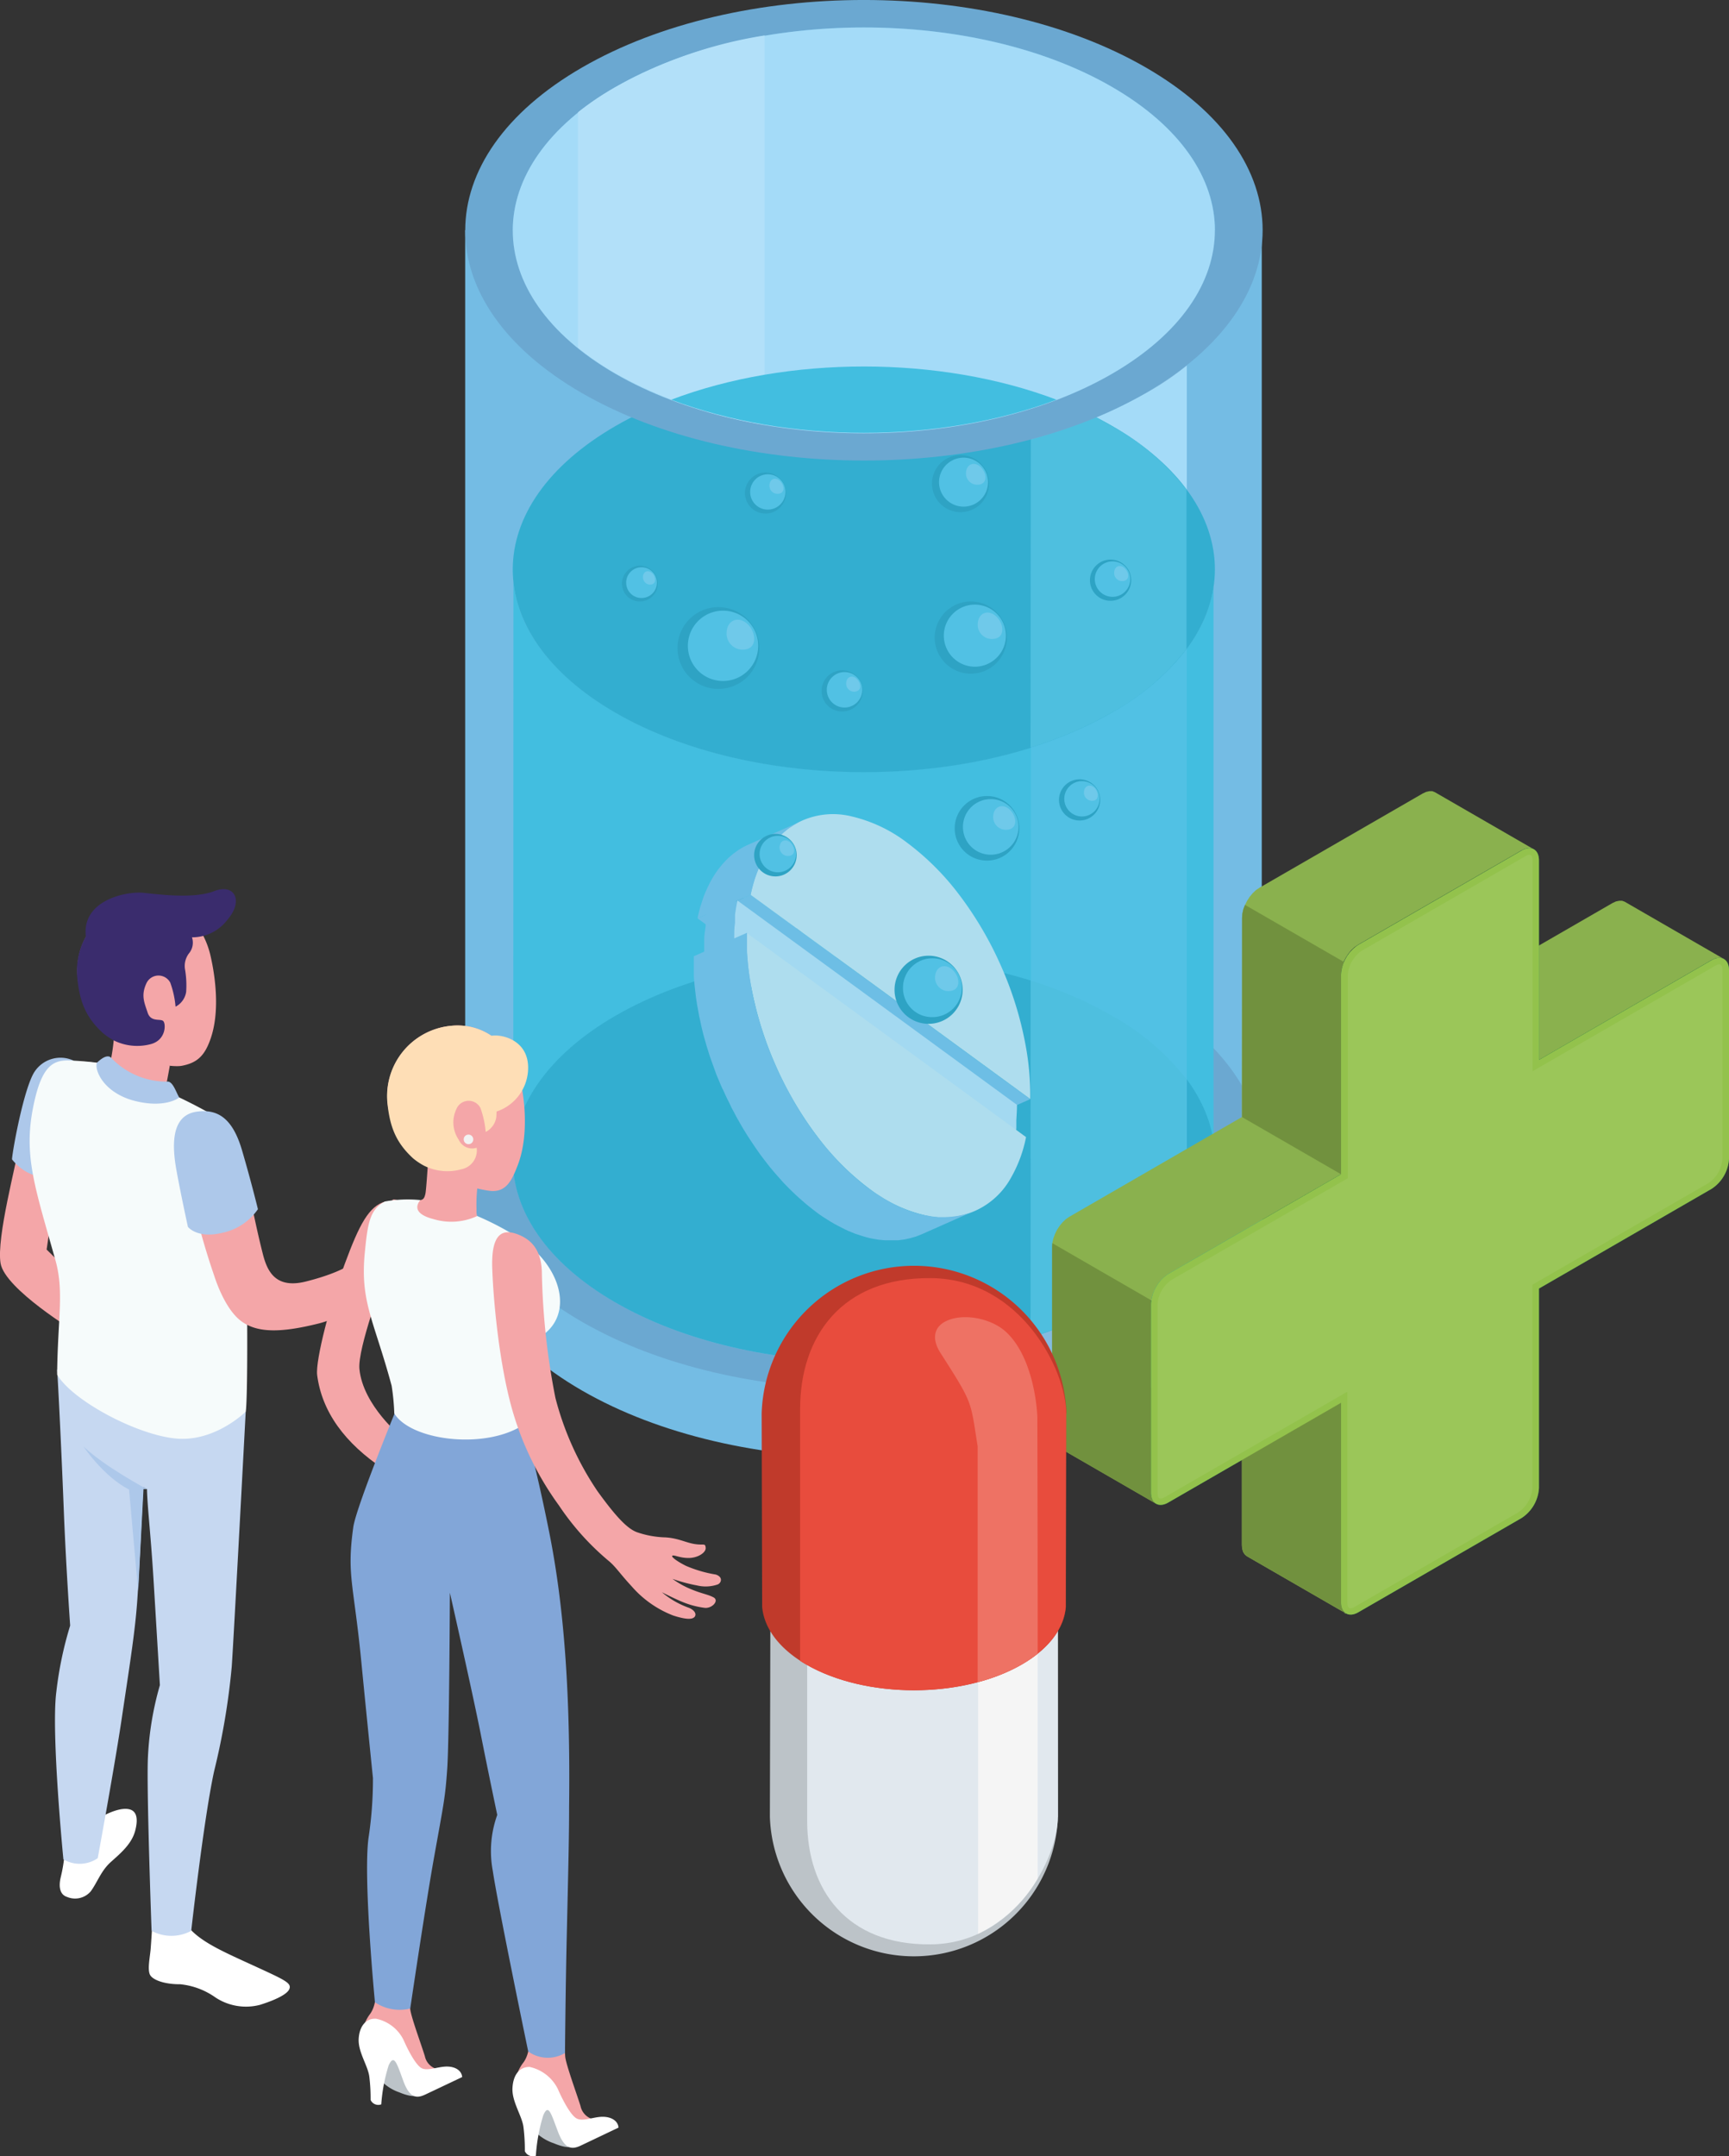 <svg xmlns="http://www.w3.org/2000/svg" viewBox="0 0 235.09 293.15"><rect x="0" y="0" width="235.09" height="293.15" fill="#333333" stroke="none"/><defs><style>.cls-1,.cls-3{fill:#74bce4;}.cls-2{fill:#a4dbf8;}.cls-10,.cls-11,.cls-12,.cls-13,.cls-14,.cls-15,.cls-16,.cls-17,.cls-18,.cls-19,.cls-2,.cls-20,.cls-21,.cls-22,.cls-23,.cls-24,.cls-25,.cls-26,.cls-27,.cls-3,.cls-4,.cls-5,.cls-6,.cls-7,.cls-8,.cls-9{fill-rule:evenodd;}.cls-4{fill:#6ba8d1;}.cls-5{fill:#84bbe0;}.cls-6{fill:#42bee0;}.cls-7{fill:#33aed0;}.cls-8{fill:#4ebfdf;}.cls-9{fill:#51c1e4;}.cls-10{fill:#b2e0f9;}.cls-11{fill:#2ea3c4;}.cls-12{fill:#6fc9ea;}.cls-13{fill:#6dbee5;}.cls-14{fill:#a3d9f1;}.cls-15{fill:#aeddee;}.cls-16{fill:#8ab14e;}.cls-17{fill:#1e9c52;}.cls-18{fill:#71913e;}.cls-19{fill:#217e46;}.cls-20{fill:#93c24c;}.cls-21{fill:#9bc659;}.cls-22,.cls-34{fill:#bcc3c8;}.cls-23{fill:#e1e8ee;}.cls-24{fill:#f5f5f5;}.cls-25{fill:#c03a2b;}.cls-26{fill:#e84c3d;}.cls-27{fill:#ee7264;}.cls-28{fill:#f4a6a8;}.cls-29{fill:#adc8ea;}.cls-30{fill:#fff;}.cls-31{fill:#c6d8f1;}.cls-32{fill:#3a2c6d;}.cls-33{fill:#f6fbfb;}.cls-35{fill:#82a6d8;}.cls-36{fill:#f2f2f2;}.cls-37{fill:#fedeb6;}</style></defs><title>img_comprendre</title><g id="Calque_2" data-name="Calque 2"><g id="Calque_1-2" data-name="Calque 1"><rect class="cls-1" x="63.25" y="31.3" width="108.31" height="137.59"/><path class="cls-2" d="M161.37,49.67V168.9H140.16V59.73a64.15,64.15,0,0,0,15.64-6.3A46.59,46.59,0,0,0,161.37,49.67Z"/><path class="cls-3" d="M79.15,144.77c21.16-12.22,55.45-12.23,76.64,0s21.18,32,0,44.26-55.5,12.23-76.68,0S58,157,79.15,144.77Z"/><path class="cls-2" d="M140.16,138.47a64.08,64.08,0,0,1,15.63,6.3,45.28,45.28,0,0,1,5.58,3.78v36.71A45.46,45.46,0,0,1,155.8,189a64.55,64.55,0,0,1-15.64,6.3Z"/><path class="cls-4" d="M79.15,135.43c21.16-12.22,55.45-12.23,76.64,0s21.18,32,0,44.26-55.5,12.22-76.68,0-21.15-32,0-44.26Zm4.57,2.64c-18.64,10.77-18.66,28.21,0,39s48.88,10.75,67.52,0,18.62-28.21,0-39S102.36,127.32,83.72,138.07Z"/><path class="cls-5" d="M151.73,133.31c1.4.67,2.76,1.37,4.06,2.12a47.59,47.59,0,0,1,5.58,3.77v7.54a33,33,0,0,0-10.17-8.67,54.71,54.71,0,0,0-11-4.76Zm9.64,42.62a44.33,44.33,0,0,1-5.57,3.76,64.55,64.55,0,0,1-15.64,6.3v-4.18a54.57,54.57,0,0,0,11.06-4.76,32.71,32.71,0,0,0,10.15-8.66Z"/><path class="cls-6" d="M69.79,157.56H165V79.73c-.92,6.25-5.51,12.36-13.8,17.14-18.64,10.76-48.88,10.76-67.52,0-8.55-4.94-13.18-11.29-13.87-17.75Z"/><path class="cls-7" d="M83.72,57.9c18.64-10.76,48.84-10.77,67.48,0s18.66,28.21,0,39-48.88,10.76-67.52,0S65.08,68.66,83.72,57.9Z"/><path class="cls-8" d="M140.16,53.14a54.15,54.15,0,0,1,11,4.76,32.82,32.82,0,0,1,10.17,8.66V88.22a32.82,32.82,0,0,1-10.15,8.65,54.57,54.57,0,0,1-11.06,4.76Z"/><path class="cls-7" d="M83.72,138.07c18.64-10.75,48.84-10.76,67.48,0s18.66,28.21,0,39-48.88,10.75-67.52,0S65.08,148.84,83.72,138.07Z"/><path class="cls-9" d="M161.37,88.22v69.34H140.16V101.63a54.57,54.57,0,0,0,11.06-4.76A32.82,32.82,0,0,0,161.37,88.22Z"/><path class="cls-8" d="M140.16,133.31a54.71,54.71,0,0,1,11,4.76,33,33,0,0,1,10.17,8.67v21.65a32.71,32.71,0,0,1-10.15,8.66,54.57,54.57,0,0,1-11.06,4.76Z"/><path class="cls-5" d="M161.37,49.67a33.82,33.82,0,0,1-5.57,3.76,74.43,74.43,0,0,1-15.64,6.3V55.55a50.31,50.31,0,0,0,11.06-4.77,35.21,35.21,0,0,0,10.15-8.65Z"/><path class="cls-4" d="M79.15,9.17c21.16-12.23,55.45-12.23,76.64,0s21.18,32,0,44.26-55.5,12.22-76.68,0S58,21.39,79.15,9.17Z"/><path class="cls-3" d="M69.73,31.3H165.2c0-7.06-4.67-14.11-14-19.48C132.56,1,102.36,1.05,83.72,11.82,74.4,17.19,69.74,24.24,69.73,31.3Z"/><path class="cls-2" d="M83.72,11.82c18.64-10.77,48.84-10.78,67.48,0s18.66,28.2,0,39-48.88,10.77-67.52,0S65.08,22.57,83.72,11.82Z"/><path class="cls-10" d="M83.72,11.82a60.84,60.84,0,0,1,20.24-7V57.74a61.55,61.55,0,0,1-20.26-7,39.67,39.67,0,0,1-5.11-3.48v-32A38.94,38.94,0,0,1,83.72,11.82Z"/><path class="cls-6" d="M143.65,54.34c-15.84,6-36.54,6-52.38,0C107.11,48.32,127.81,48.32,143.65,54.34Z"/><path class="cls-11" d="M132,91.59a4.91,4.91,0,1,0-4.91-4.9A4.91,4.91,0,0,0,132,91.59Z"/><path class="cls-9" d="M132.54,90.64a4.22,4.22,0,1,0-4.21-4.22A4.23,4.23,0,0,0,132.54,90.64Z"/><path class="cls-12" d="M135.77,84.15c-1.13-1.47-2.83-1-2.83.79a1.92,1.92,0,0,0,1.92,1.93C136.59,86.87,136.55,85.18,135.77,84.15Z"/><path class="cls-11" d="M114.51,96.73a2.8,2.8,0,1,0-2.8-2.8A2.79,2.79,0,0,0,114.51,96.73Z"/><path class="cls-9" d="M114.83,96.19a2.41,2.41,0,1,0-2.41-2.41A2.41,2.41,0,0,0,114.83,96.19Z"/><path class="cls-12" d="M116.66,92.49c-.63-.84-1.61-.57-1.61.45a1.09,1.09,0,0,0,1.09,1.1C117.13,94,117.11,93.07,116.66,92.49Z"/><path class="cls-11" d="M105.43,127.82A5.78,5.78,0,1,0,99.66,122,5.79,5.79,0,0,0,105.43,127.82Z"/><path class="cls-9" d="M106.1,126.69a5,5,0,1,0-5-5A5,5,0,0,0,106.1,126.69Z"/><path class="cls-12" d="M109.88,119.05c-1.32-1.72-3.33-1.16-3.33,1a2.25,2.25,0,0,0,2.26,2.25C110.85,122.25,110.8,120.27,109.88,119.05Z"/><path class="cls-11" d="M97.67,93.66a5.56,5.56,0,1,0-5.55-5.56A5.56,5.56,0,0,0,97.67,93.66Z"/><path class="cls-9" d="M98.31,92.58a4.78,4.78,0,1,0-4.78-4.78A4.77,4.77,0,0,0,98.31,92.58Z"/><path class="cls-12" d="M102,85.24c-1.27-1.67-3.21-1.13-3.21.89a2.19,2.19,0,0,0,2.18,2.19C102.88,88.32,102.84,86.4,102,85.24Z"/><path class="cls-11" d="M87,81.77a2.43,2.43,0,1,0-2.43-2.43A2.42,2.42,0,0,0,87,81.77Z"/><path class="cls-9" d="M87.23,81.3a2.09,2.09,0,1,0-2.09-2.08A2.08,2.08,0,0,0,87.23,81.3Z"/><path class="cls-12" d="M88.82,78.09c-.55-.72-1.4-.49-1.4.39a1,1,0,0,0,1,1C89.22,79.44,89.2,78.61,88.82,78.09Z"/><path class="cls-11" d="M130.59,69.63a3.88,3.88,0,1,0-3.87-3.88A3.89,3.89,0,0,0,130.59,69.63Z"/><path class="cls-9" d="M131,68.88a3.33,3.33,0,1,0-3.32-3.33A3.34,3.34,0,0,0,131,68.88Z"/><path class="cls-12" d="M133.57,63.76c-.88-1.17-2.23-.79-2.23.62a1.53,1.53,0,0,0,1.52,1.52C134.24,65.9,134.2,64.57,133.57,63.76Z"/><path class="cls-11" d="M104.09,69.82a2.79,2.79,0,1,0-2.8-2.79A2.79,2.79,0,0,0,104.09,69.82Z"/><path class="cls-9" d="M104.4,69.28a2.4,2.4,0,1,0-2.4-2.4A2.39,2.39,0,0,0,104.4,69.28Z"/><path class="cls-12" d="M106.23,65.58c-.64-.83-1.61-.56-1.61.46a1.09,1.09,0,0,0,1.1,1.09C106.71,67.13,106.67,66.17,106.23,65.58Z"/><path class="cls-11" d="M151,81.68a2.8,2.8,0,1,0-2.8-2.79A2.79,2.79,0,0,0,151,81.68Z"/><path class="cls-9" d="M151.26,81.14a2.41,2.41,0,1,0-2.4-2.4A2.41,2.41,0,0,0,151.26,81.14Z"/><path class="cls-12" d="M153.09,77.45c-.64-.84-1.6-.57-1.6.45a1.09,1.09,0,0,0,1.09,1.1C153.57,79,153.55,78,153.09,77.45Z"/><path class="cls-11" d="M146.81,111.55a2.8,2.8,0,1,0-2.82-2.8A2.8,2.8,0,0,0,146.81,111.55Z"/><path class="cls-9" d="M147.11,111a2.4,2.4,0,1,0-2.4-2.4A2.4,2.4,0,0,0,147.11,111Z"/><path class="cls-12" d="M149,107.31c-.64-.84-1.62-.57-1.62.45a1.11,1.11,0,0,0,1.11,1.11C149.41,108.87,149.39,107.9,149,107.31Z"/><polygon class="cls-13" points="140.08 149.43 132.85 152.63 113.02 138.13 94.84 124.85 102.06 121.65 120.25 134.93 140.08 149.43"/><path class="cls-13" d="M95.75,129.37v-.8l0-.26v-.25l0-.27c0-.66.11-1.26.2-1.91l0-.24,0-.25,0-.24,0-.24,0-.24,0-.23,0-.23,4.09-1.81,0,.24,0,.23,0,.23-.05.24,0,.25,0,.25,0,.24c-.08.55-.14,1.08-.17,1.64l0,.26v.26l0,.26V127l0,.26v.26l38,27.79-4.09,1.8Z"/><path class="cls-14" d="M99.83,127.55c0-.7,0-1.39.11-2.08v-.31l0,0V125h0v-.22l0,0v0h0v-.13l0-.05v-.24c.09-.67.2-1.31.33-1.93l18.35,13.4,19.66,14.38c0,.69-.05,1.39-.09,2.08l0,0v.41h0v.09l0,0V153h0v.32l0,0v.08c-.08.66-.19,1.31-.33,1.94Z"/><path class="cls-15" d="M102.06,121.65a18,18,0,0,1,2-5.45A10.44,10.44,0,0,1,115.83,111a19.9,19.9,0,0,1,7.5,3.56,35.57,35.57,0,0,1,7.12,7.12,48.2,48.2,0,0,1,5.66,9.65A47.6,47.6,0,0,1,139.43,142a37.21,37.21,0,0,1,.65,7.41l-19.83-14.5Z"/><polygon class="cls-13" points="96.86 119.4 97.11 118.99 97.36 118.61 97.62 118.23 97.91 117.88 98.19 117.53 98.47 117.22 98.78 116.89 99.08 116.6 99.4 116.32 99.72 116.05 100.06 115.81 100.39 115.57 100.75 115.35 101.11 115.14 101.47 114.96 101.84 114.79 109.06 111.59 108.69 111.76 108.33 111.95 107.97 112.15 107.63 112.37 107.28 112.6 106.95 112.86 106.62 113.13 106.32 113.41 106 113.71 105.7 114.01 105.41 114.35 105.13 114.69 104.86 115.04 104.59 115.41 104.33 115.81 104.09 116.2 103.77 116.79 103.46 117.4 103.18 118.04 102.91 118.71 102.66 119.41 102.44 120.14 102.24 120.88 102.06 121.65 94.84 124.85 95.01 124.07 95.21 123.32 95.44 122.6 95.67 121.9 95.94 121.24 96.23 120.6 96.53 119.99 96.86 119.4"/><path class="cls-15" d="M105.48,144.89a48.15,48.15,0,0,1-3.33-10.68,36.93,36.93,0,0,1-.64-7.39l38,27.77a18.07,18.07,0,0,1-2,5.44h0a10.45,10.45,0,0,1-11.74,5.19,19.68,19.68,0,0,1-7.5-3.56h0a35.31,35.31,0,0,1-7.12-7.12A47.92,47.92,0,0,1,105.48,144.89Z"/><path class="cls-13" d="M98.25,148.08l-.28-.65-.27-.65-.28-.65-.24-.67-.24-.66-.24-.67-.23-.66-.21-.68-.21-.67-.19-.68-.19-.66-.17-.68-.16-.68-.14-.67-.15-.68-.12-.67-.17-.93-.14-.95-.11-.93-.1-.93-.07-.92,0-.92,0-.91V130l7.23-3.19v.89l0,.91,0,.92.08.93.08.92.12.94.14.94.16.94.13.68.14.67.16.67.16.68.17.67.18.67.2.68.2.67.22.67.22.67.23.66.24.66.26.67.26.66.28.65.28.65.28.65.31.64.31.63.31.63.34.64.33.61.34.61.34.62.37.6.37.6.37.59.38.57.39.58.4.56.41.57.41.55.4.51.41.52.41.5.43.49.42.49.44.47.43.46.45.46.44.44.46.44.46.42.47.4.46.41.47.38.48.38.49.35h0l.48.35.49.33.48.3.48.31.47.27.48.27.48.25.46.23.48.21.47.19.46.19.46.16.45.15.47.13.44.12.45.1.92.16.9.1.88,0,.86-.05.83-.1.82-.17.79-.23.76-.31-7.22,3.2-.76.3-.8.23-.81.17-.83.11-.88,0-.87,0-.9-.08-.92-.16-.44-.1-.46-.12-.45-.14-.45-.15-.47-.15-.46-.19-.47-.19-.47-.22-.47-.24-.47-.24-.48-.26-.48-.28-.48-.3-.49-.31-.48-.32-.49-.36v0l-.48-.37-.47-.37-.48-.39-.46-.4-.47-.41-.46-.42-.45-.43-.45-.44-.45-.46-.44-.46-.42-.48-.43-.48-.42-.49-.42-.5-.4-.51-.41-.53-.41-.54-.41-.57-.39-.56-.39-.58-.38-.57-.38-.59-.37-.6-.36-.6-.35-.62-.35-.61-.32-.62-.34-.63-.3-.64-.32-.63-.3-.64-.29-.65Z"/><path class="cls-11" d="M126.25,139.19a4.63,4.63,0,1,0-4.62-4.63A4.62,4.62,0,0,0,126.25,139.19Z"/><path class="cls-9" d="M126.78,138.28a4,4,0,1,0-4-4A3.94,3.94,0,0,0,126.78,138.28Z"/><path class="cls-12" d="M129.81,132.17c-1.06-1.37-2.67-.93-2.67.76a1.81,1.81,0,0,0,1.81,1.81C130.59,134.74,130.55,133.14,129.81,132.17Z"/><path class="cls-11" d="M105.43,119.15a2.89,2.89,0,1,0-2.89-2.89A2.89,2.89,0,0,0,105.43,119.15Z"/><path class="cls-9" d="M105.76,118.59a2.48,2.48,0,1,0-2.48-2.49A2.49,2.49,0,0,0,105.76,118.59Z"/><path class="cls-12" d="M107.66,114.76c-.66-.85-1.66-.59-1.66.47a1.14,1.14,0,0,0,1.13,1.14C108.16,116.37,108.12,115.38,107.66,114.76Z"/><path class="cls-11" d="M134.2,117a4.39,4.39,0,1,0-4.39-4.38A4.38,4.38,0,0,0,134.2,117Z"/><path class="cls-9" d="M134.7,116.2a3.78,3.78,0,1,0-3.77-3.78A3.77,3.77,0,0,0,134.7,116.2Z"/><path class="cls-12" d="M137.57,110.38c-1-1.31-2.53-.88-2.53.72a1.72,1.72,0,0,0,1.72,1.71C138.32,112.81,138.28,111.31,137.57,110.38Z"/><path class="cls-16" d="M183,219.35l-13.46-7.77-.28-.23-.23-.34-.13-.43-.05-.52V183l13.46,7.77v27.11l0,.52.13.43.22.34.29.23Zm26.22-75.25-13.46-7.77,23.49-13.56.47-.22.44-.09.4,0,.35.13,13.46,7.77-.35-.13-.4,0-.44.09-.48.22L209.25,144.1Zm-40.37,7.77L145.4,165.42l-.48.33-.44.42-.4.48-.35.53-.28.57-.22.59-.14.59,0,.58v25.63l0,.52.14.43.22.33.28.24,13.46,7.77-.29-.23-.21-.34-.14-.43-.05-.52V177.28l.05-.58.14-.59.21-.59.29-.57.35-.53.4-.48.45-.41.46-.34,23.49-13.55V132.52l0-.57.13-.59.22-.59.29-.56.35-.54.39-.48.45-.42.47-.32,22.21-12.82.47-.22.44-.1.4,0,.35.13L195.1,107.7l-.35-.14-.4,0-.44.1-.47.22-22.21,12.82-.47.32-.44.42-.4.48-.35.54-.28.56-.23.59-.13.59-.05.57Z"/><path class="cls-17" d="M206.9,206.37l-22.21,12.82c-1.29.75-2.35.13-2.35-1.36V190.71l-23.49,13.56c-1.29.75-2.35.14-2.35-1.36V177.28a5.25,5.25,0,0,1,2.35-4.09l23.49-13.55V132.52a5.21,5.21,0,0,1,2.35-4.07l22.21-12.82c1.3-.75,2.35-.14,2.35,1.35V144.1l23.48-13.56c1.3-.74,2.36-.14,2.36,1.36v25.64a5.22,5.22,0,0,1-2.36,4.08l-23.48,13.56v27.11A5.21,5.21,0,0,1,206.9,206.37Z"/><polygon class="cls-18" points="156.55 176.79 143.08 169.01 143.05 169.51 143.05 195.14 143.09 195.66 143.23 196.09 143.45 196.43 143.74 196.66 157.19 204.44 156.9 204.19 156.69 203.86 156.55 203.43 156.5 202.91 156.5 177.28 156.55 176.79"/><path class="cls-19" d="M157.39,204.53V177.28l-.85-.5a4.21,4.21,0,0,0,0,.5v25.63A1.56,1.56,0,0,0,157.39,204.53Z"/><path class="cls-19" d="M157.39,204.53V177.28l-.85-.5a4.21,4.21,0,0,0,0,.5v25.63A1.56,1.56,0,0,0,157.39,204.53Z"/><polygon class="cls-18" points="168.88 151.87 182.34 159.64 182.34 159.64 182.34 132.52 182.39 131.95 182.53 131.36 182.73 130.78 169.28 123.02 169.06 123.59 168.93 124.18 168.88 124.75 168.88 151.87 168.88 151.87"/><polygon class="cls-18" points="183.03 219.35 169.57 211.58 169.29 211.34 169.06 211.01 168.93 210.58 168.88 210.06 168.88 182.95 182.34 190.72 182.34 217.83 182.39 218.35 182.53 218.78 182.74 219.12 183.03 219.35"/><path class="cls-20" d="M206.9,206.37l-22.21,12.82c-1.29.75-2.35.13-2.35-1.36V190.71l-23.49,13.56c-1.29.75-2.35.14-2.35-1.36V177.28a5.25,5.25,0,0,1,2.35-4.09l23.49-13.55V132.52a5.21,5.21,0,0,1,2.35-4.07l22.21-12.82c1.3-.75,2.35-.14,2.35,1.35V144.1l23.48-13.56c1.3-.74,2.36-.14,2.36,1.36v25.64a5.22,5.22,0,0,1-2.36,4.08l-23.48,13.56v27.11A5.21,5.21,0,0,1,206.9,206.37Z"/><path class="cls-21" d="M206.45,205.6a4.35,4.35,0,0,0,1.91-3.31V174.66l23.93-13.81a4.35,4.35,0,0,0,1.91-3.31V131.9c0-.8-.33-1-1-.59l-24.82,14.33V117c0-.8-.32-1-1-.58l-22.2,12.82a4.34,4.34,0,0,0-1.92,3.3v27.64L159.3,174a4.34,4.34,0,0,0-1.91,3.31v25.63c0,.8.32,1,1,.59l24.81-14.33v28.66c0,.8.33,1,1,.59Z"/><path class="cls-22" d="M143.84,247a19.59,19.59,0,0,1-39.16,0h0l.07-29.41c.24-2.69,2.14-5.35,5.7-7.41,7.65-4.41,20.06-4.41,27.71,0,3.56,2.06,5.46,4.72,5.7,7.41l0,29.41Z"/><path class="cls-23" d="M104.79,247h0l0-15.28,0,15.28Zm39.05,0c0,5.55-5.83,17.24-17.31,17.34s-16.78-7.5-16.78-16.76c0-13.88,0-22.91,0-36.79l.76-.46c7.62-4.4,20-4.4,27.6,0,3.56,2.05,5.45,4.69,5.69,7.38Z"/><path class="cls-24" d="M141.09,255.39V220.8h-1c-.34.24-.72.46-1.1.69a24.94,24.94,0,0,1-6,2.41v39A18.84,18.84,0,0,0,141.09,255.39Z"/><path class="cls-25" d="M145,192.17a20.73,20.73,0,0,0-41.44,0h0l.07,26.29c.25,2.85,2.26,5.66,6,7.83,8.09,4.67,21.21,4.67,29.3,0,3.77-2.17,5.78-5,6-7.83l0-26.29Z"/><path class="cls-26" d="M103.52,192.17h0l0,11.41,0-11.41Zm41.45,0c0-5.89-6.18-18.3-18.38-18.41s-17.8,8-17.8,17.8c0,14.74,0,19.51,0,34.24.25.17.53.33.81.49,8.09,4.67,21.21,4.67,29.3,0,3.77-2.17,5.78-5,6-7.83Z"/><path class="cls-27" d="M141.09,224.83a17.3,17.3,0,0,1-2.16,1.46,24.71,24.71,0,0,1-6,2.41c0-14,0-18.06,0-32.07-1-6.23-.56-5.68-5-12.61-1.31-2-.89-3.5.46-4.28,2.37-1.35,6.32-.53,8.31,1.26,3.24,2.9,4.21,8.64,4.35,11.64C141.08,206.68,141.09,210.77,141.09,224.83Z"/><path class="cls-28" d="M2.58,155.67C2.3,158-.52,168.26.08,171.76s10.26,9.36,10.26,9.36l1.34-6-5.34-5.24L7.78,160Z"/><path class="cls-29" d="M10,144.19a4.22,4.22,0,0,0-5.37,1.62c-1.42,2.36-2.9,10.43-3,11.8,0,0,2,2.76,5,2.3Z"/><path class="cls-30" d="M8.7,252.79a20.08,20.08,0,0,1-.43,2.37c-.25,1-.31,2.36.85,2.73a2.8,2.8,0,0,0,3.21-.75c.92-1.25,1.4-2.8,2.74-4s2.87-2.47,3.33-4.32c.42-1.67.16-2.72-1-2.88-1.44-.21-3.72,1-4.89,1.86C11.68,248.41,8.7,252.79,8.7,252.79Z"/><path class="cls-30" d="M20.65,262.51s-.08,1.33-.16,2.39-.45,2.74-.12,3.52,2.08,1.36,4.13,1.34a10,10,0,0,1,4.8,1.8,7.53,7.53,0,0,0,6.05,1c1.76-.55,3.7-1.36,4-2.17s-.62-1.21-4.91-3.18-7.46-3.32-9.12-5.59Z"/><path class="cls-31" d="M7.66,230a49.78,49.78,0,0,1,1.88-9S9,213.32,8.7,206c-.3-7.91-.79-17.82-.93-19.79l25.64,5.7s-1.62,30.65-1.9,34.67a95.56,95.56,0,0,1-2.39,14.19C27.72,247.15,26,262.5,26,262.5a5.69,5.69,0,0,1-5.39,0s-.68-18.66-.51-23.29a42.32,42.32,0,0,1,1.64-10.11s-.45-7.54-.85-14.1-.82-9.7-.91-12.55l-.51-.27s-.52,11.31-.8,15.32-.88,7.87-2,15.33c-.93,6.47-3.38,19.79-3.38,19.79a4.34,4.34,0,0,1-4.67.16S6.93,235.6,7.66,230Z"/><path class="cls-29" d="M20,202.46s-5.76-3.05-8.64-5.8c0,0,2.68,4.05,6.19,5.85,0,0,1.25,14.05,1.24,13.77l.72-13.84Z"/><path class="cls-28" d="M28.68,130.19h0c-1-4.78-4.62-8.27-9.58-7.75a9.57,9.57,0,0,0-4,17.69A10,10,0,0,0,16,142.2c1.86,2,7.24,3,8.75,2.69,1.95-.38,3-1.25,3.8-3.44C30,137.59,29.21,132.55,28.68,130.19Z"/><path class="cls-28" d="M23.09,144.88s-.26,1.47-.45,2.41-.11,1.43,1.77,2.59-2.84,3.52-5.91,3.29S12,151.08,11,149.09c-1.06-2.21-1-4.82.37-4.76,1.95.09,3.41.6,3.65,0a25.59,25.59,0,0,0,.45-3Z"/><path class="cls-32" d="M14,140.45c-2.41-2.2-3.17-4.38-3.49-7.47a9.6,9.6,0,0,1,8.55-10.54A8.27,8.27,0,0,1,27,126.19a5.09,5.09,0,0,1-.9,1.24,2.28,2.28,0,0,1-.34,2.1,2.81,2.81,0,0,0-.59,2.33,12.89,12.89,0,0,1,.14,3,2.73,2.73,0,0,1-1.44,2,12.82,12.82,0,0,0-.72-3.27,1.81,1.81,0,0,0-3.27.15c-.73,1.62-.24,2.6.19,3.92s1.69.81,2.1,1.13.45,2.57-1.63,3.15a7.15,7.15,0,0,1-5.1-.51A9.13,9.13,0,0,1,14,140.45Z"/><path class="cls-32" d="M26.14,127.43a6,6,0,0,0,4.76-2.36c2.27-2.6,1-5-1.75-3.93s-7.32.48-9.64.24-8.47,1-7.83,6Z"/><path class="cls-33" d="M14.23,144.62c-.54,1.35.83,3,4.5,4.15s4-.33,4-.33a72.62,72.62,0,0,1,7.13,3.67c2.2,1.54,3.18,6,3.47,13.51.35,8.7.38,24.07.09,26.29,0,0-4.11,4.1-9.38,3.67s-14.12-5.09-16.27-8.69c.06-7.62,1-11.33-.28-15.73-2.82-10-4.32-14.17-2.94-20.85,1.13-5.51,2.72-6.2,4.89-6.14A44.67,44.67,0,0,1,14.23,144.62Z"/><path class="cls-29" d="M15.17,143.87a10.43,10.43,0,0,0,7.52,3.18c.79-.14,1.23,1.4,1.68,2.16,0,0-1.85,1.51-6,.47s-5.55-4.07-5.2-5.2C13.21,144.48,14.52,143.05,15.17,143.87Z"/><path class="cls-28" d="M41.6,174.22c-4.32,1.09-5.34-1.64-5.9-3.89-1.38-5.46-2.12-10.39-3.14-13.49-1.21-3.66-2.47-4.24-4.25-5-2.08-.84-3.88.92-3.18,5.58a94.06,94.06,0,0,0,3.95,15.88c.54,1.7,1.75,4.72,3.55,6.18,2.23,1.8,5.59,1.72,10.66.46,2.17-.54,4.54-1.83,8.64-3.74,1.1-.52,2-.86,4.07-1.84a14.34,14.34,0,0,0,5.41-4.23c1.11-1.6,1.25-2.35,1-2.72s-.79-.35-1.38.32a11.8,11.8,0,0,1-3.1,2.88s1.36-1.41,2.1-2.33a11.47,11.47,0,0,0,1.63-2.67c.39-.93-.41-2.2-1-1.54s-.91,1.35-2,2.69a11.75,11.75,0,0,1-2,1.91,22.43,22.43,0,0,0,1.84-3,4.88,4.88,0,0,0,.67-2.68c0-.49-.72-1.07-1.36-.15a18.09,18.09,0,0,1-2.32,3.55c-1,1-1.83,1.61-1.85,1.33s.59-.85.95-2,0-2.45-.66-2.59-.54-.1-1.06,1a32.83,32.83,0,0,0-2,3.57,7.27,7.27,0,0,1-1.77,3.06C48.05,171.94,45.7,173.19,41.6,174.22Z"/><path class="cls-29" d="M26.71,151.14c2.89-.42,4.92.88,6.2,5.25s2.16,8,2.16,8a7.82,7.82,0,0,1-4.83,3.21c-3.45.84-4.69-.81-4.69-.81s-1-4.58-1.56-7.7S23.14,151.67,26.71,151.14Z"/><path class="cls-34" d="M57.1,284.68s-.44.77-2.8-.22a6.31,6.31,0,0,1-3-2.18s.62-4.74,2.08-3.55S57.1,284.68,57.1,284.68Z"/><path class="cls-28" d="M51.16,268.08c0,2.49.11,4.39-.84,5.72a5.32,5.32,0,0,0-1,2.24,7.08,7.08,0,0,1,4.24,2.34c1.43,1.93,1.35,3.86,2.68,4.18s3.53-1.2,3.53-1.2a2.3,2.3,0,0,1-2-1.81c-.54-1.76-1.95-5.52-2-6.51s0-4.8,0-4.8Z"/><path class="cls-30" d="M51.13,274.45a5.38,5.38,0,0,1,3.73,2.86c.62,1.42,1.66,3.41,2.45,3.85s2.21-.2,3.41-.21,2.05.55,2.12,1.43l-5,2.37c-1.15.54-2.12.56-3-1.84s-1.25-3.74-2-2.11a23,23,0,0,0-1,5.29,1.15,1.15,0,0,1-1.45-.6,23.74,23.74,0,0,0-.18-3.2c-.2-1.48-1.54-3.33-1.44-5.11S49.81,274.37,51.13,274.45Z"/><path class="cls-34" d="M78.2,291.62s-.45.79-2.9-.24a6.48,6.48,0,0,1-3.13-2.25s.64-4.9,2.15-3.67S78.2,291.62,78.2,291.62Z"/><path class="cls-28" d="M72.06,274.44c0,2.58.1,4.55-.87,5.93a5.28,5.28,0,0,0-1.06,2.31,7.34,7.34,0,0,1,4.38,2.41c1.48,2,1.39,4,2.76,4.34s3.66-1.25,3.66-1.25a2.37,2.37,0,0,1-2-1.87c-.57-1.82-2-5.71-2.08-6.73s-.24-5.14-.24-5.14Z"/><path class="cls-30" d="M72,281a5.62,5.62,0,0,1,3.85,3c.64,1.47,1.71,3.53,2.54,4s2.28-.21,3.52-.22,2.12.57,2.19,1.47L79,291.68c-1.2.57-2.2.59-3.14-1.89s-1.29-3.87-2-2.19a23.9,23.9,0,0,0-1,5.48,1.2,1.2,0,0,1-1.5-.63,24.37,24.37,0,0,0-.19-3.31c-.21-1.52-1.59-3.44-1.49-5.28S70.66,281,72,281Z"/><path class="cls-28" d="M52.4,163.34c-2.25.64-3.54,3.13-5.51,8.45s-4,13.08-3.77,15.13c.64,5,3.75,9.29,9.12,12.85l2.4-4.39s-5.27-4.24-5.77-9.25c-.28-2.82,3.37-12.41,3.37-12.66S52.4,163.34,52.4,163.34Z"/><path class="cls-35" d="M50.1,249.92a53.16,53.16,0,0,0,.61-8.19s-.87-8.5-1.58-15.79c-1.05-10.76-2-11.74-1.1-18.28.28-2.16,3.95-11.38,5.62-15.5l17.55,1.38s1.53,5,3.5,14.89,2.87,21.61,2.68,37.22c0,4-.09,7.62-.32,17.64-.16,6.75-.24,15.82-.24,15.82a4.57,4.57,0,0,1-5-.21s-4.15-20-4.82-24.58a14.5,14.5,0,0,1,.61-7.58s-1.32-6.28-2.29-11.21c-1.2-6-4.15-19-4.15-19s-.08,19.89-.36,23.91-.44,4.52-1.83,12.29c-1.15,6.44-3.2,20.33-3.2,20.33a6,6,0,0,1-4.8-.85S49.37,255.53,50.1,249.92Z"/><path class="cls-28" d="M70.82,147.22h0c-1-4.78-4.62-8.27-9.58-7.75a9.57,9.57,0,0,0-4,17.69,12.65,12.65,0,0,0,.94,1.38c1.86,2,7.37,3.32,8.69,3.38,2,.08,2.75-1.46,3.58-3.65C71.88,154.41,71.34,149.58,70.82,147.22Z"/><path class="cls-36" d="M64.35,154.9a.65.65,0,1,0-.64.65A.64.64,0,0,0,64.35,154.9Z"/><path class="cls-28" d="M65,160.75a20.26,20.26,0,0,0-.21,3.57c0,1-.11,1.43,1.76,2.59s-2.83,3.52-5.9,3.29-6.53-2.09-7.48-4.08c-1.06-2.21-1.48-2.78.28-2.89,3.73-.22,4.09.4,4.39-.93.11-.47.32-3.76.32-3.76Z"/><path class="cls-37" d="M56.17,157.48c-2.4-2.2-3.16-4.38-3.49-7.47a9.6,9.6,0,0,1,8.56-10.54,8.26,8.26,0,0,1,7.93,3.75,5.22,5.22,0,0,1-.89,1.24,2.28,2.28,0,0,1-.34,2.1,2.85,2.85,0,0,0-.6,2.33,12.37,12.37,0,0,1,.14,3,2.71,2.71,0,0,1-1.44,2,12.82,12.82,0,0,0-.72-3.27,1.8,1.8,0,0,0-3.26.15,4.18,4.18,0,0,0,.32,4.19,2,2,0,0,0,2.43,1.08,2.61,2.61,0,0,1-2.1,2.93,7.12,7.12,0,0,1-5.09-.51A8.91,8.91,0,0,1,56.17,157.48Z"/><path class="cls-37" d="M66.81,140.82c1.31-.25,5,.5,5,4.34a6.28,6.28,0,0,1-4.8,6.1Z"/><path class="cls-33" d="M57.15,163.15c-.69.86-.77,1.95,1.9,2.62a8.39,8.39,0,0,0,5.84-.45,39.3,39.3,0,0,1,6,3.2c6,4.14,7.4,11.34,1.39,13.82-.37,2.7-.82,9.66-.93,11.24-5.09,3.56-15.43,2.35-17.74-1.42a30.57,30.57,0,0,0-.36-3.77c-2.43-9-4.32-11.39-3.64-18.18.38-3.88.68-5.84,2.75-6.87A17.49,17.49,0,0,1,57.15,163.15Z"/><path class="cls-28" d="M94.5,209.92c-1.23-.18-2.21-.79-4-.91a12.84,12.84,0,0,1-3.88-.7c-1.34-.48-2.92-2.18-5.38-5.58a40.81,40.81,0,0,1-5.72-12.68,96.89,96.89,0,0,1-1.84-16.82c0-3.41-1.55-4.77-3.34-5.44-2.1-.78-3.57,0-3.41,4.65s1,13.36,2.8,19.5A41.52,41.52,0,0,0,76,204.67a35.49,35.49,0,0,0,6.91,7.66c.91.81,1.39,1.62,3,3.36a14.31,14.31,0,0,0,5.62,3.94c1.85.6,2.61.52,2.9.2s.11-.86-.71-1.23A11.73,11.73,0,0,1,90,216.47s1.74.89,2.83,1.33a11.73,11.73,0,0,0,3,.79c1,.1,2-1,1.18-1.43s-1.55-.47-3.16-1.15a11.8,11.8,0,0,1-2.41-1.36,22.51,22.51,0,0,0,3.37.9,5,5,0,0,0,2.77-.14c.46-.17.81-1-.26-1.35a17.35,17.35,0,0,1-4.07-1.19c-1.27-.64-2.08-1.27-1.81-1.38s1,.33,2.22.32,2.35-.73,2.29-1.39S95.72,210.1,94.5,209.92Z"/></g></g></svg>